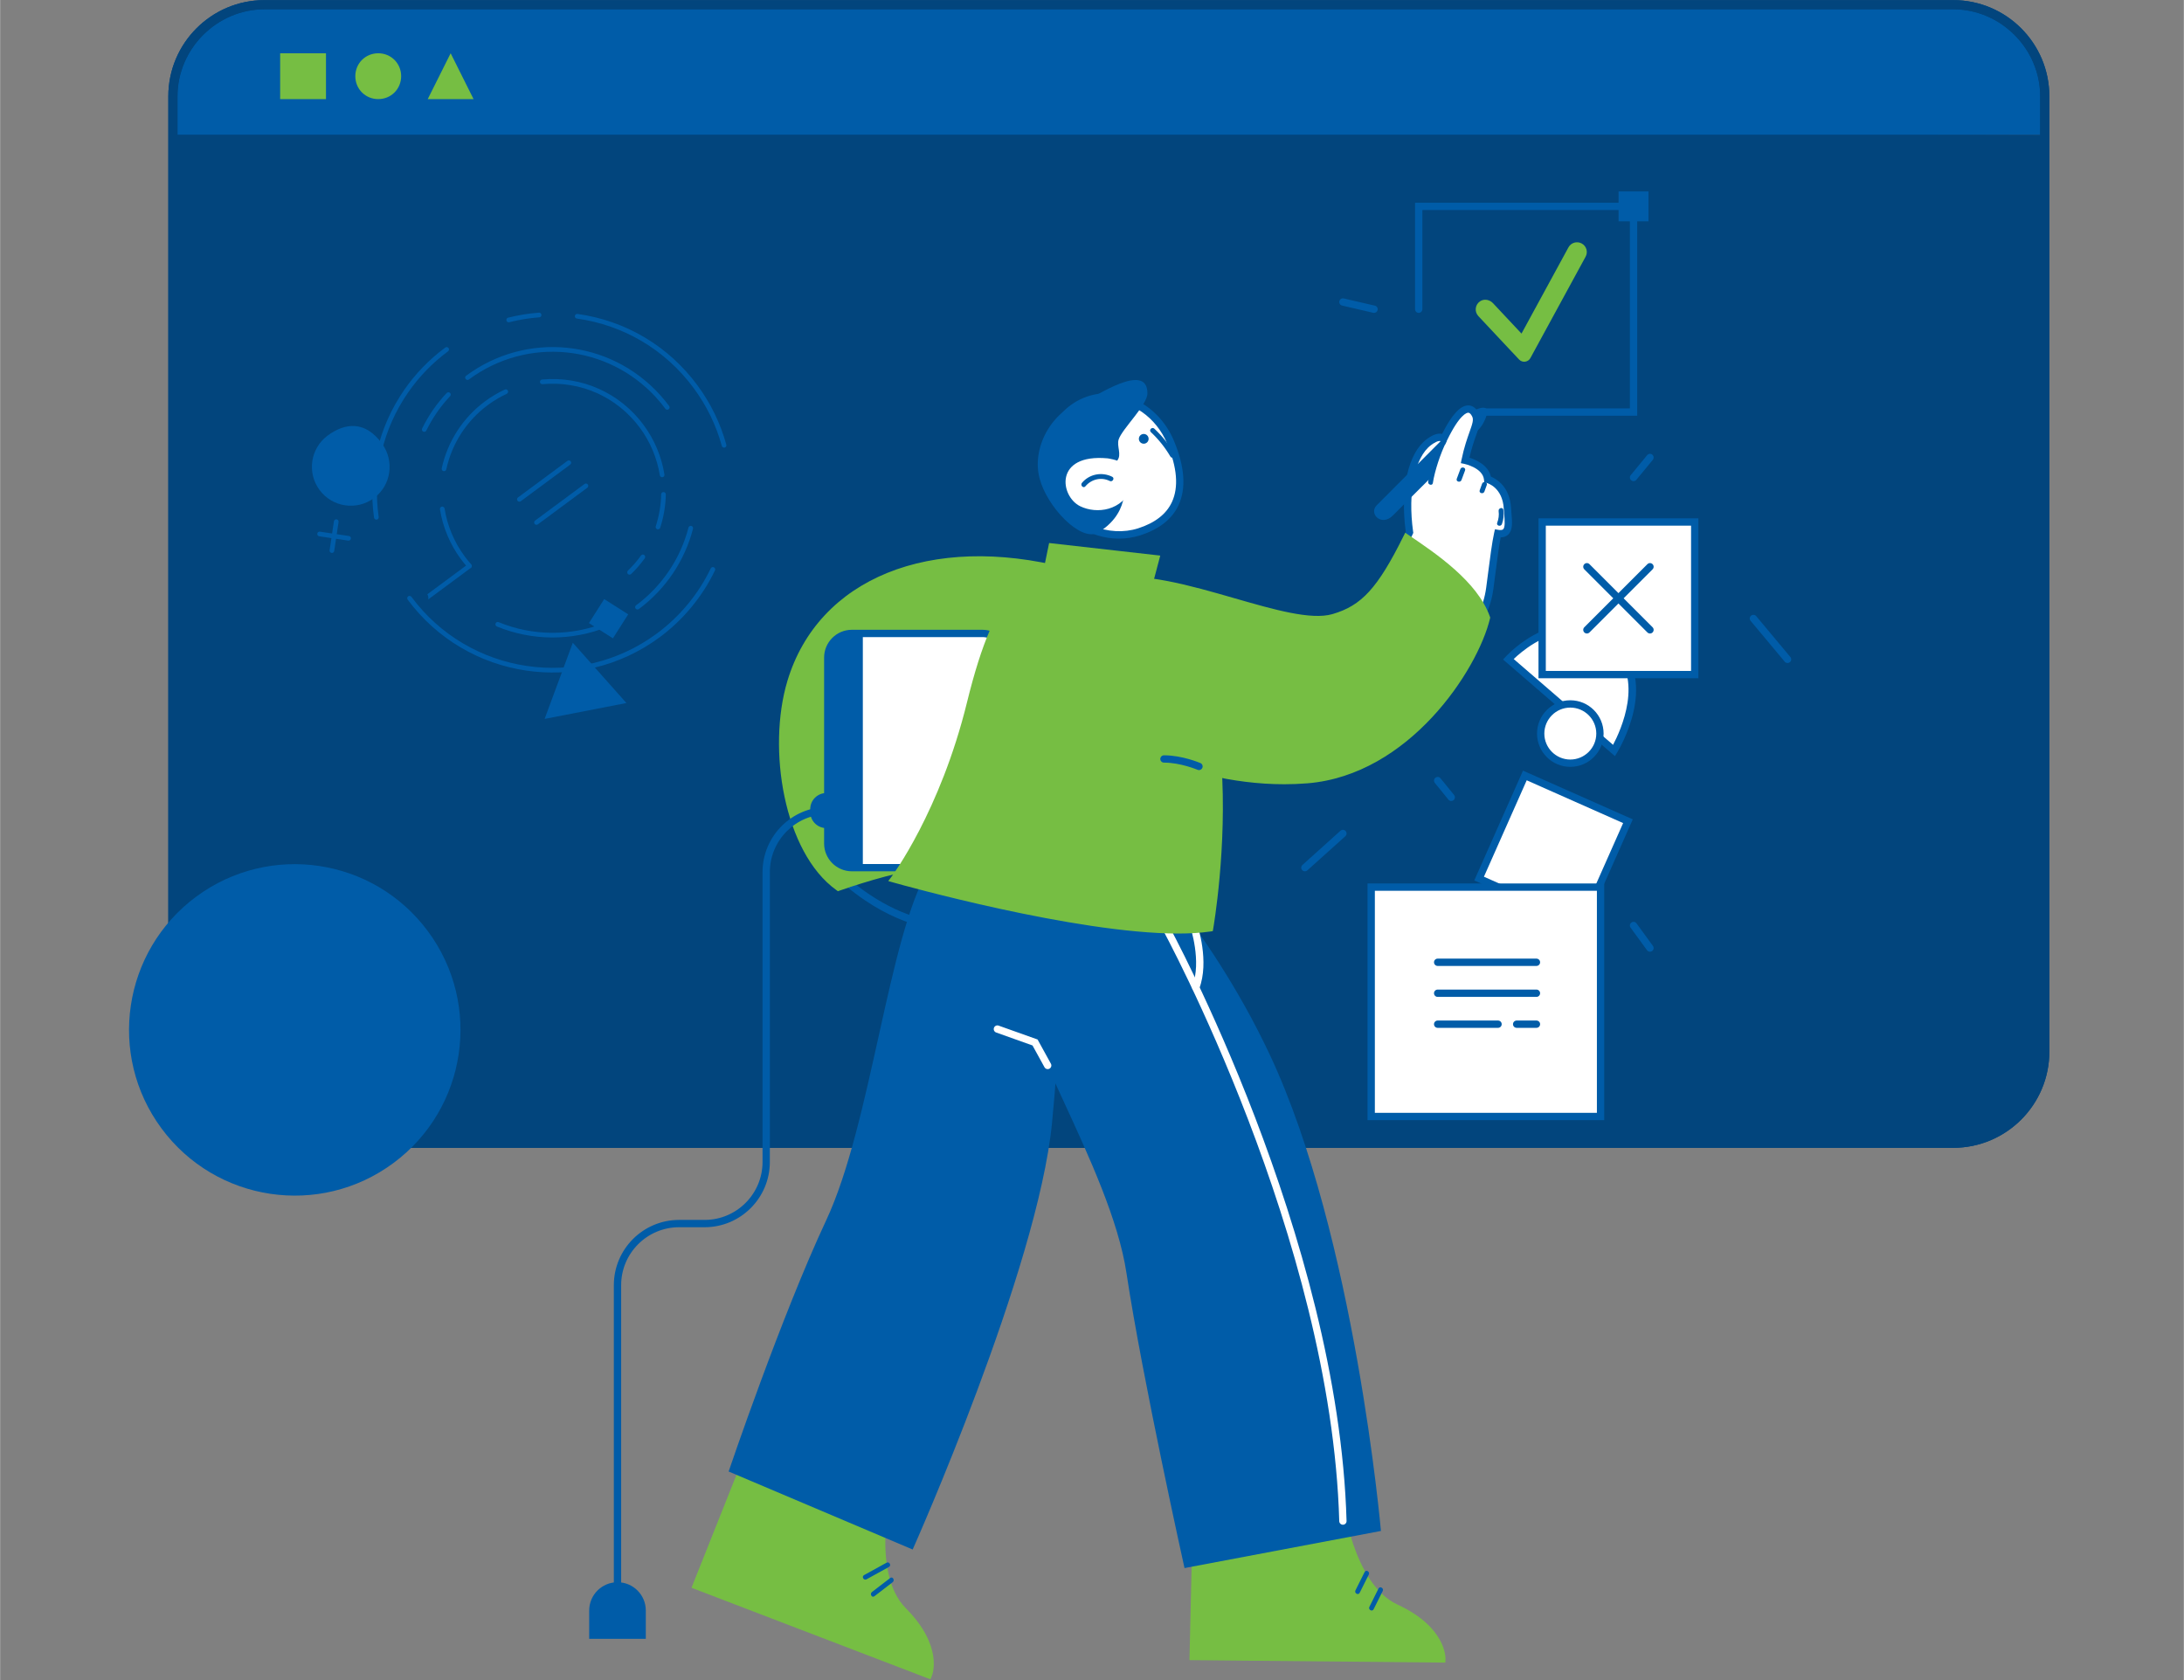 <svg xmlns="http://www.w3.org/2000/svg" xmlns:xlink="http://www.w3.org/1999/xlink" width="1300" zoomAndPan="magnify" viewBox="0 0 974.88 750" height="1000" preserveAspectRatio="xMidYMid meet" version="1.0"><rect x="0" y="0" width="974.88" height="750" fill="#808080" stroke="none"/><defs><clipPath id="096f1af5df"><path d="M 75 0.047 L 914.887 0.047 L 914.887 512.234 L 75 512.234 Z M 75 0.047 " clip-rule="nonzero"/></clipPath><clipPath id="9f73d53693"><path d="M 75 0.047 L 914.887 0.047 L 914.887 512.234 L 75 512.234 Z M 75 0.047 " clip-rule="nonzero"/></clipPath><clipPath id="30d28f0a1f"><path d="M 308 646 L 417 646 L 417 749.586 L 308 749.586 Z M 308 646 " clip-rule="nonzero"/></clipPath><clipPath id="b73eebf163"><path d="M 262.977 706 L 289 706 L 289 732 L 262.977 732 Z M 262.977 706 " clip-rule="nonzero"/></clipPath><clipPath id="ae6a67f88e"><path d="M 722 85.168 L 736 85.168 L 736 99 L 722 99 Z M 722 85.168 " clip-rule="nonzero"/></clipPath><clipPath id="4a64b16170"><path d="M 781 274 L 799.91 274 L 799.91 296 L 781 296 Z M 781 274 " clip-rule="nonzero"/></clipPath><clipPath id="99781a9493"><path d="M 57 385 L 206 385 L 206 534 L 57 534 Z M 57 385 " clip-rule="nonzero"/></clipPath><clipPath id="ba057ad7d8"><path d="M -49.926 339.23 L 263.488 107.203 L 429.477 331.414 L 116.062 563.438 Z M -49.926 339.23 " clip-rule="nonzero"/></clipPath><clipPath id="48a3425617"><path d="M -49.926 339.23 L 263.488 107.203 L 429.477 331.414 L 116.062 563.438 Z M -49.926 339.23 " clip-rule="nonzero"/></clipPath><clipPath id="1be3bf9c24"><path d="M 139 190 L 174 190 L 174 226 L 139 226 Z M 139 190 " clip-rule="nonzero"/></clipPath><clipPath id="a25fc1af25"><path d="M -49.926 339.23 L 263.488 107.203 L 429.477 331.414 L 116.062 563.438 Z M -49.926 339.23 " clip-rule="nonzero"/></clipPath><clipPath id="7a701d9b47"><path d="M -49.926 339.23 L 263.488 107.203 L 429.477 331.414 L 116.062 563.438 Z M -49.926 339.23 " clip-rule="nonzero"/></clipPath><clipPath id="0b44ae2c7a"><path d="M 243 286 L 280 286 L 280 321 L 243 321 Z M 243 286 " clip-rule="nonzero"/></clipPath><clipPath id="631f07817c"><path d="M -49.926 339.23 L 263.488 107.203 L 429.477 331.414 L 116.062 563.438 Z M -49.926 339.23 " clip-rule="nonzero"/></clipPath><clipPath id="e29948d8a8"><path d="M -49.926 339.23 L 263.488 107.203 L 429.477 331.414 L 116.062 563.438 Z M -49.926 339.23 " clip-rule="nonzero"/></clipPath><clipPath id="2225feb81c"><path d="M 262 267 L 281 267 L 281 285 L 262 285 Z M 262 267 " clip-rule="nonzero"/></clipPath><clipPath id="4cf22037cc"><path d="M -49.926 339.23 L 263.488 107.203 L 429.477 331.414 L 116.062 563.438 Z M -49.926 339.23 " clip-rule="nonzero"/></clipPath><clipPath id="83ac014881"><path d="M -49.926 339.23 L 263.488 107.203 L 429.477 331.414 L 116.062 563.438 Z M -49.926 339.23 " clip-rule="nonzero"/></clipPath><clipPath id="94b8aa1734"><path d="M 181 253 L 320 253 L 320 301 L 181 301 Z M 181 253 " clip-rule="nonzero"/></clipPath><clipPath id="ccbf81417c"><path d="M -49.926 339.23 L 263.488 107.203 L 429.477 331.414 L 116.062 563.438 Z M -49.926 339.23 " clip-rule="nonzero"/></clipPath><clipPath id="34476bf773"><path d="M -49.926 339.23 L 263.488 107.203 L 429.477 331.414 L 116.062 563.438 Z M -49.926 339.23 " clip-rule="nonzero"/></clipPath><clipPath id="80132d9e5f"><path d="M 230 205 L 255 205 L 255 224 L 230 224 Z M 230 205 " clip-rule="nonzero"/></clipPath><clipPath id="8e1ba0a002"><path d="M -49.926 339.23 L 263.488 107.203 L 429.477 331.414 L 116.062 563.438 Z M -49.926 339.23 " clip-rule="nonzero"/></clipPath><clipPath id="729ffba111"><path d="M -49.926 339.23 L 263.488 107.203 L 429.477 331.414 L 116.062 563.438 Z M -49.926 339.23 " clip-rule="nonzero"/></clipPath><clipPath id="0fa5ea9d19"><path d="M 238 215 L 263 215 L 263 235 L 238 235 Z M 238 215 " clip-rule="nonzero"/></clipPath><clipPath id="ac52fe04de"><path d="M -49.926 339.23 L 263.488 107.203 L 429.477 331.414 L 116.062 563.438 Z M -49.926 339.23 " clip-rule="nonzero"/></clipPath><clipPath id="4c9f931923"><path d="M -49.926 339.23 L 263.488 107.203 L 429.477 331.414 L 116.062 563.438 Z M -49.926 339.23 " clip-rule="nonzero"/></clipPath><clipPath id="53fc359e85"><path d="M 279 247 L 288 247 L 288 257 L 279 257 Z M 279 247 " clip-rule="nonzero"/></clipPath><clipPath id="ec9d266608"><path d="M -49.926 339.23 L 263.488 107.203 L 429.477 331.414 L 116.062 563.438 Z M -49.926 339.23 " clip-rule="nonzero"/></clipPath><clipPath id="f808d09fa7"><path d="M -49.926 339.23 L 263.488 107.203 L 429.477 331.414 L 116.062 563.438 Z M -49.926 339.23 " clip-rule="nonzero"/></clipPath><clipPath id="014ceb6551"><path d="M 292 219 L 298 219 L 298 237 L 292 237 Z M 292 219 " clip-rule="nonzero"/></clipPath><clipPath id="8a8f452723"><path d="M -49.926 339.23 L 263.488 107.203 L 429.477 331.414 L 116.062 563.438 Z M -49.926 339.23 " clip-rule="nonzero"/></clipPath><clipPath id="ffa2be1cda"><path d="M -49.926 339.23 L 263.488 107.203 L 429.477 331.414 L 116.062 563.438 Z M -49.926 339.23 " clip-rule="nonzero"/></clipPath><clipPath id="d01d359ec4"><path d="M 240 169 L 297 169 L 297 214 L 240 214 Z M 240 169 " clip-rule="nonzero"/></clipPath><clipPath id="4ab88689af"><path d="M -49.926 339.23 L 263.488 107.203 L 429.477 331.414 L 116.062 563.438 Z M -49.926 339.23 " clip-rule="nonzero"/></clipPath><clipPath id="0563a05267"><path d="M -49.926 339.23 L 263.488 107.203 L 429.477 331.414 L 116.062 563.438 Z M -49.926 339.23 " clip-rule="nonzero"/></clipPath><clipPath id="9628d03c5c"><path d="M 197 173 L 227 173 L 227 211 L 197 211 Z M 197 173 " clip-rule="nonzero"/></clipPath><clipPath id="b4352f82a5"><path d="M -49.926 339.23 L 263.488 107.203 L 429.477 331.414 L 116.062 563.438 Z M -49.926 339.23 " clip-rule="nonzero"/></clipPath><clipPath id="641e300dc5"><path d="M -49.926 339.23 L 263.488 107.203 L 429.477 331.414 L 116.062 563.438 Z M -49.926 339.23 " clip-rule="nonzero"/></clipPath><clipPath id="d1ea3dd835"><path d="M 207 154 L 299 154 L 299 183 L 207 183 Z M 207 154 " clip-rule="nonzero"/></clipPath><clipPath id="b838a69f7d"><path d="M -49.926 339.23 L 263.488 107.203 L 429.477 331.414 L 116.062 563.438 Z M -49.926 339.23 " clip-rule="nonzero"/></clipPath><clipPath id="67b1da0cde"><path d="M -49.926 339.23 L 263.488 107.203 L 429.477 331.414 L 116.062 563.438 Z M -49.926 339.23 " clip-rule="nonzero"/></clipPath><clipPath id="26bfad472c"><path d="M 188 175 L 202 175 L 202 193 L 188 193 Z M 188 175 " clip-rule="nonzero"/></clipPath><clipPath id="6d08e8fa1e"><path d="M -49.926 339.23 L 263.488 107.203 L 429.477 331.414 L 116.062 563.438 Z M -49.926 339.23 " clip-rule="nonzero"/></clipPath><clipPath id="244a7c0026"><path d="M -49.926 339.23 L 263.488 107.203 L 429.477 331.414 L 116.062 563.438 Z M -49.926 339.23 " clip-rule="nonzero"/></clipPath><clipPath id="37ba47549a"><path d="M 221 277 L 272 277 L 272 285 L 221 285 Z M 221 277 " clip-rule="nonzero"/></clipPath><clipPath id="b0f312b494"><path d="M -49.926 339.23 L 263.488 107.203 L 429.477 331.414 L 116.062 563.438 Z M -49.926 339.23 " clip-rule="nonzero"/></clipPath><clipPath id="c880910740"><path d="M -49.926 339.23 L 263.488 107.203 L 429.477 331.414 L 116.062 563.438 Z M -49.926 339.23 " clip-rule="nonzero"/></clipPath><clipPath id="123ad9ea70"><path d="M 283 234 L 310 234 L 310 273 L 283 273 Z M 283 234 " clip-rule="nonzero"/></clipPath><clipPath id="04220c241a"><path d="M -49.926 339.23 L 263.488 107.203 L 429.477 331.414 L 116.062 563.438 Z M -49.926 339.23 " clip-rule="nonzero"/></clipPath><clipPath id="5f5e5e8876"><path d="M -49.926 339.23 L 263.488 107.203 L 429.477 331.414 L 116.062 563.438 Z M -49.926 339.23 " clip-rule="nonzero"/></clipPath><clipPath id="d5d5511745"><path d="M 256 140 L 325 140 L 325 200 L 256 200 Z M 256 140 " clip-rule="nonzero"/></clipPath><clipPath id="01c0501024"><path d="M -49.926 339.23 L 263.488 107.203 L 429.477 331.414 L 116.062 563.438 Z M -49.926 339.23 " clip-rule="nonzero"/></clipPath><clipPath id="792b1efc22"><path d="M -49.926 339.23 L 263.488 107.203 L 429.477 331.414 L 116.062 563.438 Z M -49.926 339.23 " clip-rule="nonzero"/></clipPath><clipPath id="2e68eb2311"><path d="M 225 139 L 242 139 L 242 144 L 225 144 Z M 225 139 " clip-rule="nonzero"/></clipPath><clipPath id="1418ea8812"><path d="M -49.926 339.23 L 263.488 107.203 L 429.477 331.414 L 116.062 563.438 Z M -49.926 339.23 " clip-rule="nonzero"/></clipPath><clipPath id="59a3e312ac"><path d="M -49.926 339.23 L 263.488 107.203 L 429.477 331.414 L 116.062 563.438 Z M -49.926 339.23 " clip-rule="nonzero"/></clipPath><clipPath id="508b6d1a94"><path d="M 166 154 L 201 154 L 201 232 L 166 232 Z M 166 154 " clip-rule="nonzero"/></clipPath><clipPath id="b444423fba"><path d="M -49.926 339.23 L 263.488 107.203 L 429.477 331.414 L 116.062 563.438 Z M -49.926 339.23 " clip-rule="nonzero"/></clipPath><clipPath id="4e66eed285"><path d="M -49.926 339.23 L 263.488 107.203 L 429.477 331.414 L 116.062 563.438 Z M -49.926 339.23 " clip-rule="nonzero"/></clipPath><clipPath id="6137d58658"><path d="M 196 226 L 211 226 L 211 254 L 196 254 Z M 196 226 " clip-rule="nonzero"/></clipPath><clipPath id="ac1dc0e1ff"><path d="M -49.926 339.23 L 263.488 107.203 L 429.477 331.414 L 116.062 563.438 Z M -49.926 339.23 " clip-rule="nonzero"/></clipPath><clipPath id="011b5f3e09"><path d="M -49.926 339.23 L 263.488 107.203 L 429.477 331.414 L 116.062 563.438 Z M -49.926 339.23 " clip-rule="nonzero"/></clipPath><clipPath id="813da6792e"><path d="M 190 251 L 211 251 L 211 268 L 190 268 Z M 190 251 " clip-rule="nonzero"/></clipPath><clipPath id="fe2f51dc34"><path d="M -49.926 339.23 L 263.488 107.203 L 429.477 331.414 L 116.062 563.438 Z M -49.926 339.23 " clip-rule="nonzero"/></clipPath><clipPath id="c77137517e"><path d="M -49.926 339.23 L 263.488 107.203 L 429.477 331.414 L 116.062 563.438 Z M -49.926 339.23 " clip-rule="nonzero"/></clipPath><clipPath id="b5becea946"><path d="M 147 231 L 152 231 L 152 247 L 147 247 Z M 147 231 " clip-rule="nonzero"/></clipPath><clipPath id="1affb01d58"><path d="M -49.926 339.23 L 263.488 107.203 L 429.477 331.414 L 116.062 563.438 Z M -49.926 339.23 " clip-rule="nonzero"/></clipPath><clipPath id="59e92abeef"><path d="M -49.926 339.23 L 263.488 107.203 L 429.477 331.414 L 116.062 563.438 Z M -49.926 339.23 " clip-rule="nonzero"/></clipPath><clipPath id="d2add14060"><path d="M 141 237 L 157 237 L 157 242 L 141 242 Z M 141 237 " clip-rule="nonzero"/></clipPath><clipPath id="5fb94b9aa7"><path d="M -49.926 339.23 L 263.488 107.203 L 429.477 331.414 L 116.062 563.438 Z M -49.926 339.23 " clip-rule="nonzero"/></clipPath><clipPath id="33be2b2e10"><path d="M -49.926 339.23 L 263.488 107.203 L 429.477 331.414 L 116.062 563.438 Z M -49.926 339.23 " clip-rule="nonzero"/></clipPath></defs><path fill="#005ca8" d="M 77.129 64.297 L 77.129 43.016 C 77.129 20.508 95.543 2.094 118.051 2.094 L 871.863 2.094 C 894.371 2.094 912.785 20.508 912.785 43.016 L 912.785 60.203 Z M 77.129 64.297 " fill-opacity="1" fill-rule="nonzero"/><g clip-path="url(#096f1af5df)"><path fill="#02457d" d="M 871.863 0.047 L 118.051 0.047 C 94.316 0.047 75.082 19.281 75.082 43.016 L 75.082 469.438 C 75.082 493.176 94.316 512.41 118.051 512.41 L 871.863 512.41 C 895.598 512.41 914.832 493.176 914.832 469.438 L 914.832 43.016 C 914.832 19.281 895.598 0.047 871.863 0.047 Z M 118.051 4.137 L 871.863 4.137 C 893.145 4.137 910.738 21.734 910.738 43.016 L 910.738 60.203 L 79.172 60.203 L 79.172 43.016 C 79.172 21.734 96.77 4.137 118.051 4.137 Z M 871.863 508.316 L 118.051 508.316 C 96.77 508.316 79.172 490.719 79.172 469.438 L 79.172 64.297 L 910.738 64.297 L 910.738 469.438 C 910.738 491.129 893.551 508.316 871.863 508.316 Z M 871.863 508.316 " fill-opacity="1" fill-rule="nonzero"/></g><path fill="#02457d" d="M 871.863 510.363 L 118.051 510.363 C 95.543 510.363 77.129 491.945 77.129 469.438 L 77.129 62.25 L 912.785 62.25 L 912.785 469.438 C 912.785 492.355 894.781 510.363 871.863 510.363 Z M 871.863 510.363 " fill-opacity="1" fill-rule="nonzero"/><g clip-path="url(#9f73d53693)"><path fill="#02457d" d="M 871.863 0.047 L 118.051 0.047 C 94.316 0.047 75.082 19.281 75.082 43.016 L 75.082 469.438 C 75.082 493.176 94.316 512.41 118.051 512.41 L 871.863 512.41 C 895.598 512.41 914.832 493.176 914.832 469.438 L 914.832 43.016 C 914.832 19.281 895.598 0.047 871.863 0.047 Z M 118.051 4.137 L 871.863 4.137 C 893.145 4.137 910.738 21.734 910.738 43.016 L 910.738 60.203 L 79.172 60.203 L 79.172 43.016 C 79.172 21.734 96.77 4.137 118.051 4.137 Z M 871.863 508.316 L 118.051 508.316 C 96.77 508.316 79.172 490.719 79.172 469.438 L 79.172 64.297 L 910.738 64.297 L 910.738 469.438 C 910.738 491.129 893.551 508.316 871.863 508.316 Z M 871.863 508.316 " fill-opacity="1" fill-rule="nonzero"/></g><path fill="#76be43" d="M 125.008 23.781 L 145.469 23.781 L 145.469 44.242 L 125.008 44.242 Z M 168.797 23.781 C 163.066 23.781 158.566 28.285 158.566 34.012 C 158.566 39.742 163.066 44.242 168.797 44.242 C 174.523 44.242 179.027 39.742 179.027 34.012 C 179.027 28.285 174.523 23.781 168.797 23.781 Z M 201.125 23.781 L 190.895 44.242 L 211.355 44.242 Z M 201.125 23.781 " fill-opacity="1" fill-rule="nonzero"/><path fill="#76be43" d="M 534.086 675.594 L 532.625 739.48 L 643.621 740.562 C 643.621 740.562 644.176 727.492 623.113 717.766 C 602.051 708.039 597.645 669.273 597.645 669.273 Z M 534.086 675.594 " fill-opacity="1" fill-rule="nonzero"/><path fill="#76be43" d="M 645.184 742.207 L 530.953 741.094 L 532.488 674.113 L 599.086 667.492 L 599.266 669.09 C 599.312 669.469 603.816 707.055 623.797 716.285 C 645.602 726.352 645.273 740.055 645.25 740.633 L 645.184 742.211 Z M 534.293 737.863 L 641.836 738.914 C 641.215 735.344 638.074 726.473 622.426 719.246 C 603.016 710.281 597.332 678.652 596.234 671.055 L 535.688 677.074 Z M 534.293 737.863 " fill-opacity="1" fill-rule="nonzero"/><path fill="#76be43" d="M 334.418 648.496 L 310.77 707.863 L 414.422 747.578 C 414.422 747.578 419.5 735.523 403.152 719.062 C 386.801 702.602 396.188 664.734 396.188 664.734 Z M 334.418 648.496 " fill-opacity="1" fill-rule="nonzero"/><g clip-path="url(#30d28f0a1f)"><path fill="#76be43" d="M 415.312 749.668 L 308.641 708.797 L 333.434 646.551 L 398.16 663.566 L 397.773 665.125 C 397.684 665.496 388.801 702.297 404.309 717.91 C 421.234 734.949 416.152 747.676 415.926 748.211 Z M 312.898 706.934 L 413.328 745.41 C 413.988 741.852 414.141 732.441 401.992 720.211 C 386.922 705.039 392.625 673.414 394.246 665.91 L 335.398 650.445 Z M 312.898 706.934 " fill-opacity="1" fill-rule="nonzero"/></g><path fill="#005ca8" d="M 414.457 388.105 C 396.5 418.035 388.883 501.824 368.75 544.809 C 348.621 587.793 325.223 656.895 325.223 656.895 L 407.383 691.719 C 407.383 691.719 463.238 566.574 469.59 501.281 C 475.941 435.988 474.309 379.402 474.309 379.402 Z M 414.457 388.105 " fill-opacity="1" fill-rule="nonzero"/><path fill="#005ca8" d="M 449.277 420.754 C 450.93 455.613 495.742 521.324 502.82 568.258 C 509.898 615.191 528.742 700.004 528.742 700.004 L 616.426 683.434 C 616.426 683.434 604.895 551.883 566.805 470.812 C 538.91 411.438 498.957 372.078 498.957 372.078 Z M 449.277 420.754 " fill-opacity="1" fill-rule="nonzero"/><path fill="#ffffff" d="M 467.664 477.27 C 467.086 477.27 466.531 476.965 466.23 476.426 L 460.879 466.699 L 444.66 460.922 C 443.809 460.621 443.367 459.688 443.668 458.84 C 443.973 457.988 444.906 457.543 445.754 457.848 L 463.145 464.039 L 469.094 474.852 C 469.527 475.641 469.238 476.633 468.449 477.066 C 468.199 477.207 467.93 477.27 467.664 477.27 Z M 467.664 477.27 " fill-opacity="1" fill-rule="nonzero"/><path fill="#005ca8" d="M 395.699 697.617 C 392.359 699.457 389.02 701.301 385.68 703.141 C 384.453 703.82 385.551 705.699 386.777 705.023 C 390.117 703.18 393.457 701.336 396.797 699.496 C 398.023 698.82 396.93 696.938 395.699 697.617 Z M 395.699 697.617 " fill-opacity="1" fill-rule="nonzero"/><path fill="#005ca8" d="M 397.352 704.434 C 394.633 706.52 391.914 708.609 389.195 710.699 C 388.102 711.539 389.184 713.43 390.293 712.578 L 398.449 706.312 C 399.547 705.473 398.465 703.578 397.352 704.434 Z M 397.352 704.434 " fill-opacity="1" fill-rule="nonzero"/><path fill="#005ca8" d="M 609.137 701.785 C 607.773 704.508 606.414 707.227 605.055 709.949 C 604.434 711.195 606.309 712.301 606.934 711.047 L 611.016 702.883 C 611.637 701.633 609.762 700.531 609.137 701.785 Z M 609.137 701.785 " fill-opacity="1" fill-rule="nonzero"/><path fill="#005ca8" d="M 615.348 709.145 C 613.988 711.867 612.629 714.586 611.27 717.309 C 610.645 718.559 612.523 719.66 613.148 718.406 L 617.227 710.242 C 617.852 708.992 615.977 707.891 615.348 709.145 Z M 615.348 709.145 " fill-opacity="1" fill-rule="nonzero"/><path fill="#ffffff" d="M 599.453 680.656 C 598.57 680.656 597.844 679.953 597.82 679.07 C 594.246 552.879 519.34 415.57 518.582 414.195 C 518.148 413.406 518.438 412.414 519.227 411.98 C 520.016 411.543 521.008 411.832 521.441 412.621 C 522.203 414 597.488 552.004 601.082 678.977 C 601.109 679.879 600.398 680.629 599.5 680.652 C 599.484 680.656 599.469 680.656 599.453 680.656 Z M 599.453 680.656 " fill-opacity="1" fill-rule="nonzero"/><path fill="#ffffff" d="M 533.773 442.43 C 533.578 442.43 533.383 442.395 533.191 442.32 C 532.348 442 531.926 441.055 532.25 440.211 C 536.477 429.164 531.359 413.84 531.305 413.684 C 531.016 412.832 531.473 411.906 532.324 411.613 C 533.18 411.324 534.105 411.781 534.398 412.633 C 534.625 413.305 539.953 429.219 535.297 441.379 C 535.051 442.031 534.43 442.43 533.773 442.43 Z M 533.773 442.43 " fill-opacity="1" fill-rule="nonzero"/><path fill="#ffffff" d="M 522.496 197.359 C 529.219 213.441 529.645 230.609 508.57 237.395 C 494.215 242.016 477.016 235.277 470.289 219.199 C 463.562 203.117 469.797 185.195 484.215 179.164 C 498.629 173.137 515.77 181.281 522.496 197.359 Z M 522.496 197.359 " fill-opacity="1" fill-rule="nonzero"/><path fill="#005ca8" d="M 499.457 240.453 C 486.52 240.453 474.102 232.535 468.785 219.828 C 465.375 211.68 465.02 202.816 467.781 194.875 C 470.566 186.871 476.18 180.758 483.586 177.66 C 498.805 171.293 516.938 179.848 524 196.73 C 528.844 208.305 529.547 217.973 526.102 225.461 C 523.227 231.695 517.5 236.234 509.07 238.945 C 505.902 239.965 502.664 240.453 499.457 240.453 Z M 494.133 178.812 C 490.996 178.812 487.855 179.41 484.844 180.672 C 478.305 183.406 473.34 188.832 470.867 195.949 C 468.367 203.129 468.699 211.16 471.797 218.566 C 478.477 234.539 495.488 239.891 508.07 235.84 C 515.594 233.418 520.66 229.465 523.133 224.094 C 526.184 217.473 525.465 208.688 520.988 197.992 C 516.035 186.148 505.121 178.816 494.133 178.816 Z M 494.133 178.812 " fill-opacity="1" fill-rule="nonzero"/><path fill="#005ca8" d="M 512.715 195.902 C 512.715 197.102 511.742 198.078 510.539 198.078 C 509.336 198.078 508.363 197.102 508.363 195.902 C 508.363 194.699 509.336 193.723 510.539 193.723 C 511.742 193.723 512.715 194.699 512.715 195.902 Z M 512.715 195.902 " fill-opacity="1" fill-rule="nonzero"/><path fill="#005ca8" d="M 512.18 175.559 C 512.18 161.141 488.477 177.383 484.215 179.164 C 471.324 181.625 460.094 198.438 464.027 213.512 C 467.375 226.344 482.117 241.668 489.848 237.93 C 502.688 230.32 504.66 217.684 498.668 205.625 C 500.887 202.996 498.328 199.148 499.367 196.102 C 500.992 191.328 512.277 180.664 512.18 175.559 Z M 512.18 175.559 " fill-opacity="1" fill-rule="nonzero"/><path fill="#ffffff" d="M 494.348 204.605 C 470.359 202.43 473.148 221.668 482.227 226.02 C 489.543 229.531 500.922 228.195 505.461 217.316 C 510 206.434 494.348 204.605 494.348 204.605 Z M 494.348 204.605 " fill-opacity="1" fill-rule="nonzero"/><path fill="#005ca8" d="M 496.461 212.832 C 491.871 210.547 486.258 211.59 482.949 215.562 C 482.059 216.633 483.59 218.18 484.488 217.102 C 487.152 213.902 491.594 212.832 495.359 214.715 C 496.609 215.336 497.715 213.461 496.461 212.832 Z M 496.461 212.832 " fill-opacity="1" fill-rule="nonzero"/><path fill="#005ca8" d="M 524.32 202.703 C 521.848 198.496 518.82 194.699 515.262 191.359 C 514.242 190.402 512.699 191.938 513.723 192.902 C 517.152 196.117 520.059 199.746 522.438 203.805 C 523.148 205.008 525.031 203.914 524.32 202.703 Z M 524.32 202.703 " fill-opacity="1" fill-rule="nonzero"/><path fill="#005ca8" d="M 420.375 414.828 L 419.082 414.789 C 418.305 414.766 399.805 414 377.859 395.719 L 375.922 394.102 L 433.359 366.148 Z M 381.922 394.812 C 398.906 408.254 413.598 410.906 417.91 411.414 L 428.363 372.211 Z M 381.922 394.812 " fill-opacity="1" fill-rule="nonzero"/><path fill="#76be43" d="M 353.004 304.516 C 344.262 333.656 351.059 379.402 374.273 396.023 C 374.273 396.023 403.613 385.781 410.512 387.328 C 417.859 374.766 426.32 362.852 434.238 350.574 C 424.125 346.75 415.395 343.516 413.336 332.234 C 407.766 301.715 443.891 308.258 467.66 315.434 C 473.531 291.945 475.711 255.121 475.711 255.121 C 417.82 240.223 366.785 258.547 353.004 304.516 Z M 353.004 304.516 " fill-opacity="1" fill-rule="nonzero"/><path fill="#76be43" d="M 374.012 397.844 L 373.324 397.348 C 349.828 380.527 342.391 334.215 351.438 304.047 C 365.191 258.184 415.297 237.887 476.117 253.539 L 477.418 253.875 L 477.34 255.219 C 477.32 255.59 475.082 292.465 469.246 315.828 L 468.828 317.492 L 467.191 316.996 C 442.621 309.582 425.812 309.078 418.578 315.539 C 414.797 318.918 413.57 324.438 414.941 331.941 C 416.82 342.242 424.676 345.211 434.621 348.973 L 436.508 349.688 L 435.609 351.457 C 432.938 355.602 430.207 359.703 427.473 363.801 C 422.211 371.699 416.77 379.863 411.922 388.152 L 411.32 389.184 L 410.156 388.922 C 405.414 387.859 386.43 393.508 374.812 397.562 Z M 354.566 304.984 C 345.922 333.805 352.676 377.75 374.547 394.199 C 379.699 392.426 401.691 385.086 409.648 385.574 C 414.402 377.523 419.664 369.633 424.758 361.988 C 427.109 358.465 429.457 354.938 431.77 351.383 C 422.277 347.754 413.801 343.891 411.73 332.527 C 410.141 323.828 411.715 317.293 416.402 313.105 C 424.473 305.898 441.312 305.988 466.48 313.379 C 471.336 292.84 473.547 263.02 473.996 256.371 C 415.582 241.801 367.68 261.242 354.566 304.984 Z M 354.566 304.984 " fill-opacity="1" fill-rule="nonzero"/><path fill="#ffffff" d="M 438.5 387.328 L 380.258 387.328 C 374.305 387.328 369.477 382.504 369.477 376.551 L 369.477 293.551 C 369.477 287.594 374.305 282.77 380.258 282.77 L 438.5 282.77 C 444.453 282.77 449.277 287.594 449.277 293.551 L 449.277 376.551 C 449.277 382.504 444.453 387.328 438.5 387.328 Z M 438.5 387.328 " fill-opacity="1" fill-rule="nonzero"/><path fill="#005ca8" d="M 438.5 388.961 L 380.258 388.961 C 373.414 388.961 367.844 383.395 367.844 376.547 L 367.844 293.551 C 367.844 286.703 373.414 281.137 380.258 281.137 L 438.5 281.137 C 445.344 281.137 450.91 286.703 450.91 293.551 L 450.91 376.547 C 450.91 383.395 445.344 388.961 438.5 388.961 Z M 380.258 284.402 C 375.215 284.402 371.109 288.504 371.109 293.551 L 371.109 376.547 C 371.109 381.594 375.215 385.699 380.258 385.699 L 438.5 385.699 C 443.543 385.699 447.648 381.594 447.648 376.547 L 447.648 293.551 C 447.648 288.504 443.543 284.402 438.5 284.402 Z M 380.258 284.402 " fill-opacity="1" fill-rule="nonzero"/><path fill="#005ca8" d="M 385.133 282.77 L 380.258 282.77 C 374.305 282.77 369.477 287.594 369.477 293.551 L 369.477 376.547 C 369.477 382.504 374.305 387.328 380.258 387.328 L 385.133 387.328 Z M 385.133 282.77 " fill-opacity="1" fill-rule="nonzero"/><path fill="#005ca8" d="M 377.305 369.672 L 368.832 369.672 C 364.867 369.672 361.648 366.453 361.648 362.488 L 361.648 361.199 C 361.648 357.23 364.867 354.016 368.832 354.016 L 377.305 354.016 Z M 377.305 369.672 " fill-opacity="1" fill-rule="nonzero"/><path fill="#005ca8" d="M 275.609 729.559 C 274.707 729.559 273.977 728.828 273.977 727.926 L 273.977 573.703 C 273.977 557.645 287.039 544.582 303.098 544.582 L 314.504 544.582 C 328.758 544.582 340.359 532.984 340.359 518.727 L 340.359 389.328 C 340.359 373.273 353.422 360.211 369.477 360.211 C 370.379 360.211 371.109 360.941 371.109 361.844 C 371.109 362.742 370.379 363.477 369.477 363.477 C 355.219 363.477 343.621 375.074 343.621 389.328 L 343.621 518.727 C 343.621 534.785 330.559 547.848 314.504 547.848 L 303.098 547.848 C 288.84 547.848 277.242 559.445 277.242 573.703 L 277.242 727.926 C 277.242 728.828 276.512 729.559 275.609 729.559 Z M 275.609 729.559 " fill-opacity="1" fill-rule="nonzero"/><g clip-path="url(#b73eebf163)"><path fill="#005ca8" d="M 288.246 731.594 L 262.973 731.594 L 262.973 718.957 C 262.973 711.98 268.633 706.324 275.609 706.324 C 282.586 706.324 288.246 711.98 288.246 718.957 Z M 288.246 731.594 " fill-opacity="1" fill-rule="nonzero"/></g><path fill="#76be43" d="M 493.117 255.531 C 459.121 248.133 445.426 264.25 433.219 313.938 C 421.016 363.625 399.223 392.391 399.223 392.391 C 399.223 392.391 498.113 420.328 539.957 414.223 C 539.957 414.223 565.215 271.223 493.117 255.531 Z M 493.117 255.531 " fill-opacity="1" fill-rule="nonzero"/><path fill="#76be43" d="M 525.957 416.738 C 479.988 416.738 402.418 394.992 398.777 393.961 L 396.477 393.312 L 397.922 391.406 C 398.137 391.121 419.66 362.289 431.633 313.547 C 444.531 261.043 459.547 246.559 493.465 253.938 C 523.723 260.523 541.617 290.504 545.203 340.645 C 547.883 378.125 541.629 414.148 541.566 414.508 L 541.359 415.668 L 540.191 415.84 C 535.953 416.457 531.156 416.738 525.957 416.738 Z M 401.898 391.438 C 416.645 395.461 500.414 417.633 538.543 412.77 C 540.711 399.129 559.105 271.562 492.77 257.125 C 460.816 250.176 447.277 263.539 434.805 314.324 C 424.426 356.578 406.91 384.137 401.898 391.438 Z M 401.898 391.438 " fill-opacity="1" fill-rule="nonzero"/><path fill="#76be43" d="M 466.086 261.27 L 469.59 244.199 L 515.852 249.43 L 510.305 270.352 Z M 466.086 261.27 " fill-opacity="1" fill-rule="nonzero"/><path fill="#76be43" d="M 511.488 272.262 L 464.156 262.543 L 468.293 242.41 L 517.914 248.02 Z M 468.012 260 L 509.121 268.441 L 513.789 250.84 L 470.887 245.988 Z M 468.012 260 " fill-opacity="1" fill-rule="nonzero"/><path fill="#ffffff" d="M 672.906 227.066 C 672.305 216.047 664.07 214.012 664.07 214.012 C 663.438 207.43 654.02 205.488 654.02 205.488 C 656.582 193.043 660.512 188.895 658.598 185.148 C 655.707 179.488 650.52 183.375 644.461 195.891 C 643.23 194.801 641.176 194.887 637.801 197.398 C 629.926 203.258 626.605 219.219 629.191 237.645 C 629.172 237.691 629.152 237.742 629.133 237.785 C 628.492 239.203 627.824 240.543 627.113 241.797 L 656.523 280.402 C 656.523 280.402 663.176 276.242 665.043 262.5 C 666.086 254.809 667.34 243.695 668.582 238.141 C 674.785 239.191 673.207 232.578 672.906 227.066 Z M 672.906 227.066 " fill-opacity="1" fill-rule="nonzero"/><path fill="#005ca8" d="M 656.129 282.574 L 625.16 241.93 L 625.691 240.992 C 626.301 239.914 626.914 238.711 627.512 237.41 C 624.941 218.414 628.582 202.227 636.828 196.086 C 639.562 194.051 641.863 193.25 643.723 193.703 C 648.027 185.18 651.844 181.012 655.355 180.973 C 655.371 180.973 655.387 180.973 655.402 180.973 C 656.738 180.973 658.605 181.578 660.051 184.402 C 661.461 187.164 660.504 189.863 659.055 193.941 C 658.109 196.605 656.953 199.855 655.945 204.32 C 658.754 205.207 664.371 207.598 665.523 212.789 C 668.016 213.797 674.004 217.223 674.539 226.977 C 674.578 227.746 674.645 228.539 674.715 229.324 C 675.035 233.121 675.34 236.707 673.191 238.688 C 672.348 239.465 671.242 239.863 669.887 239.883 C 669.059 244.137 668.219 250.68 667.469 256.523 C 667.188 258.707 666.918 260.816 666.66 262.723 C 664.711 277.055 657.688 281.602 657.391 281.785 Z M 629.055 241.652 L 656.781 278.043 C 658.613 276.211 662.164 271.566 663.426 262.281 C 663.68 260.387 663.949 258.281 664.23 256.105 C 665.078 249.516 666.035 242.043 666.988 237.785 L 667.328 236.273 L 668.855 236.531 C 669.57 236.648 670.52 236.707 670.98 236.285 C 671.953 235.391 671.68 232.18 671.461 229.602 C 671.391 228.781 671.32 227.957 671.277 227.156 C 670.754 217.551 663.957 215.668 663.668 215.594 L 662.562 215.305 L 662.441 214.168 C 661.934 208.848 653.773 207.105 653.691 207.086 L 652.094 206.758 L 652.422 205.16 C 653.547 199.691 654.953 195.734 655.977 192.852 C 657.32 189.07 657.883 187.336 657.145 185.891 C 656.582 184.793 656 184.238 655.402 184.238 C 655.398 184.238 655.395 184.238 655.391 184.238 C 654.809 184.246 651.609 184.871 645.93 196.602 L 644.992 198.543 L 643.379 197.113 C 642.371 196.219 639.82 197.926 638.777 198.707 C 631.52 204.105 628.316 219.664 630.805 237.418 L 630.871 237.879 L 630.684 238.301 C 630.121 239.555 629.586 240.656 629.055 241.652 Z M 629.055 241.652 " fill-opacity="1" fill-rule="nonzero"/><path fill="#005ca8" d="M 645.742 194.266 L 614.574 225.527 C 610.797 229.316 616.68 235.199 621.707 230.168 L 639.711 212.211 C 640.742 206.574 642.23 200.676 645.742 194.266 Z M 645.742 194.266 " fill-opacity="1" fill-rule="nonzero"/><path fill="#005ca8" d="M 663.418 182.426 C 662.441 181.453 659.652 182.324 657.324 183.566 C 659.508 186.387 658.648 190.504 657.816 193.938 L 660.305 191.441 C 662.195 189.547 664.891 183.898 663.418 182.426 Z M 663.418 182.426 " fill-opacity="1" fill-rule="nonzero"/><path fill="#005ca8" d="M 651.887 209.426 L 650.281 213.723 C 649.793 215.035 651.895 215.602 652.383 214.301 C 652.918 212.867 653.453 211.438 653.984 210.004 C 654.477 208.691 652.375 208.125 651.887 209.426 Z M 651.887 209.426 " fill-opacity="1" fill-rule="nonzero"/><path fill="#005ca8" d="M 671.066 227.578 C 670.867 226.199 668.77 226.785 668.969 228.156 C 669.223 229.953 668.965 231.707 668.332 233.395 C 667.84 234.707 669.941 235.273 670.43 233.973 C 671.211 231.895 671.379 229.77 671.066 227.578 Z M 671.066 227.578 " fill-opacity="1" fill-rule="nonzero"/><path fill="#005ca8" d="M 643.73 196.168 C 641.148 201.195 638.355 209.453 637.512 215.047 C 637.305 216.418 639.402 217.008 639.609 215.625 C 640.43 210.215 643.105 202.137 645.609 197.266 C 646.25 196.023 644.371 194.918 643.73 196.168 Z M 643.73 196.168 " fill-opacity="1" fill-rule="nonzero"/><path fill="#005ca8" d="M 661.586 215.941 C 661.234 216.91 660.879 217.883 660.527 218.852 C 660.047 220.172 662.152 220.742 662.625 219.434 C 662.98 218.461 663.332 217.492 663.684 216.52 C 664.164 215.199 662.062 214.633 661.586 215.941 Z M 661.586 215.941 " fill-opacity="1" fill-rule="nonzero"/><path fill="#76be43" d="M 627.906 240.223 C 616.43 263.203 608.98 271.723 595.211 275.715 C 574.477 281.727 525.074 254.535 494.258 259.699 L 486.93 323.023 C 486.93 323.023 531.699 352.273 583.473 348.051 C 628.332 344.395 658.062 298.438 663.52 275.785 C 658.184 260.797 640.262 248.566 627.906 240.223 Z M 627.906 240.223 " fill-opacity="1" fill-rule="nonzero"/><path fill="#76be43" d="M 573.254 350.094 C 525.965 350.094 486.457 324.664 486.035 324.391 L 485.191 323.84 L 492.777 258.293 L 493.988 258.09 C 510.379 255.348 531.121 261.32 551.188 267.098 C 568.703 272.141 585.25 276.902 594.758 274.148 C 607.805 270.367 614.91 262.59 626.445 239.492 L 627.277 237.828 L 628.82 238.867 C 641.031 247.117 659.484 259.582 665.059 275.238 L 665.219 275.695 L 665.105 276.168 C 659.555 299.207 629.027 345.973 583.605 349.68 C 580.121 349.961 576.668 350.094 573.254 350.094 Z M 488.668 322.188 C 495.062 326.105 536.598 350.242 583.34 346.426 C 626.805 342.879 656.152 298.305 661.816 275.879 C 656.629 262.055 640.215 250.527 628.527 242.613 C 617.105 265.152 609.277 273.336 595.664 277.281 C 585.254 280.301 568.27 275.41 550.285 270.234 C 531.965 264.961 511.266 259 495.738 261.125 Z M 488.668 322.188 " fill-opacity="1" fill-rule="nonzero"/><path fill="#005ca8" d="M 535.199 343.773 C 534.984 343.773 534.77 343.73 534.559 343.641 C 534.484 343.609 526.977 340.441 519.621 340.441 C 519.602 340.441 519.582 340.445 519.566 340.441 C 518.668 340.441 517.938 339.711 517.934 338.812 C 517.934 337.891 518.707 337.156 519.621 337.176 C 527.66 337.176 535.512 340.5 535.844 340.641 C 536.672 340.996 537.055 341.953 536.699 342.785 C 536.438 343.402 535.832 343.773 535.199 343.773 Z M 535.199 343.773 " fill-opacity="1" fill-rule="nonzero"/><path fill="#005ca8" d="M 730.832 185.59 L 661.582 185.59 C 660.68 185.59 659.949 184.859 659.949 183.957 C 659.949 183.055 660.68 182.324 661.582 182.324 L 727.566 182.324 L 727.566 93.762 L 634.922 93.762 L 634.922 138.043 C 634.922 138.945 634.191 139.676 633.293 139.676 C 632.391 139.676 631.66 138.945 631.66 138.043 L 631.66 90.496 L 730.832 90.496 Z M 730.832 185.59 " fill-opacity="1" fill-rule="nonzero"/><path fill="#76be43" d="M 706.055 108.688 L 706.027 108.676 C 703.918 107.539 701.289 108.324 700.145 110.426 L 679.184 148.914 L 666.426 135.316 C 664.945 133.738 662.488 133.285 660.691 134.496 C 658.398 136.035 658.109 139.172 659.918 141.102 L 674.797 156.973 L 678.102 160.488 C 679.566 162.051 682.125 161.723 683.152 159.844 L 685.457 155.613 L 707.809 114.578 C 708.961 112.469 708.172 109.828 706.055 108.688 Z M 706.055 108.688 " fill-opacity="1" fill-rule="nonzero"/><g clip-path="url(#ae6a67f88e)"><path fill="#005ca8" d="M 722.523 85.449 L 735.879 85.449 L 735.879 98.805 L 722.523 98.805 Z M 722.523 85.449 " fill-opacity="1" fill-rule="nonzero"/></g><path fill="#ffffff" d="M 706.285 412.625 L 660.258 392.207 L 680.68 346.176 L 726.707 366.598 Z M 706.285 412.625 " fill-opacity="1" fill-rule="nonzero"/><path fill="#005ca8" d="M 707.117 414.781 L 658.102 393.035 L 679.848 344.023 L 728.859 365.77 Z M 662.41 391.375 L 705.457 410.473 L 724.551 367.43 L 681.508 348.332 Z M 662.41 391.375 " fill-opacity="1" fill-rule="nonzero"/><path fill="#ffffff" d="M 673.305 294.285 L 720.504 335.051 C 720.504 335.051 738.809 305.16 720.504 288.379 C 697.688 267.465 673.305 294.285 673.305 294.285 Z M 673.305 294.285 " fill-opacity="1" fill-rule="nonzero"/><path fill="#005ca8" d="M 720.891 337.543 L 670.973 294.426 L 672.098 293.188 C 672.605 292.629 684.703 279.508 700.223 278.797 C 707.977 278.449 715.156 281.266 721.605 287.176 C 740.684 304.664 722.672 334.637 721.895 335.902 Z M 675.699 294.195 L 720.055 332.504 C 723.449 326.098 734.086 303.047 719.402 289.582 C 713.617 284.285 707.215 281.754 700.387 282.059 C 688.852 282.578 679.004 291.023 675.699 294.195 Z M 675.699 294.195 " fill-opacity="1" fill-rule="nonzero"/><path fill="#ffffff" d="M 714.199 327.473 C 714.199 334.777 708.277 340.699 700.973 340.699 C 693.668 340.699 687.742 334.777 687.742 327.473 C 687.742 320.164 693.668 314.242 700.973 314.242 C 708.277 314.242 714.199 320.164 714.199 327.473 Z M 714.199 327.473 " fill-opacity="1" fill-rule="nonzero"/><path fill="#005ca8" d="M 700.973 342.332 C 692.777 342.332 686.113 335.668 686.113 327.473 C 686.113 319.277 692.777 312.609 700.973 312.609 C 709.168 312.609 715.832 319.277 715.832 327.473 C 715.832 335.668 709.168 342.332 700.973 342.332 Z M 700.973 315.875 C 694.578 315.875 689.375 321.078 689.375 327.473 C 689.375 333.867 694.578 339.066 700.973 339.066 C 707.367 339.066 712.57 333.867 712.57 327.473 C 712.57 321.078 707.367 315.875 700.973 315.875 Z M 700.973 315.875 " fill-opacity="1" fill-rule="nonzero"/><path fill="#005ca8" d="M 736.543 424.859 C 736.039 424.859 735.543 424.625 735.223 424.188 L 727.879 414.121 C 727.352 413.395 727.512 412.371 728.238 411.84 C 728.965 411.309 729.984 411.469 730.52 412.195 L 737.859 422.266 C 738.391 422.992 738.23 424.016 737.504 424.547 C 737.211 424.758 736.875 424.859 736.543 424.859 Z M 736.543 424.859 " fill-opacity="1" fill-rule="nonzero"/><path fill="#005ca8" d="M 582.484 388.961 C 582.039 388.961 581.594 388.777 581.27 388.422 C 580.668 387.75 580.723 386.719 581.395 386.117 L 598.359 370.863 C 599.035 370.258 600.066 370.316 600.668 370.984 C 601.27 371.656 601.215 372.688 600.543 373.289 L 583.574 388.543 C 583.262 388.824 582.871 388.961 582.484 388.961 Z M 582.484 388.961 " fill-opacity="1" fill-rule="nonzero"/><path fill="#005ca8" d="M 647.82 357.566 C 647.344 357.566 646.875 357.363 646.555 356.965 L 640.488 349.496 C 639.922 348.797 640.027 347.77 640.727 347.203 C 641.426 346.629 642.457 346.738 643.023 347.441 L 649.086 354.906 C 649.656 355.605 649.547 356.633 648.848 357.203 C 648.547 357.449 648.184 357.566 647.82 357.566 Z M 647.82 357.566 " fill-opacity="1" fill-rule="nonzero"/><path fill="#005ca8" d="M 729.199 214.777 C 728.832 214.777 728.469 214.656 728.164 214.406 C 727.469 213.832 727.367 212.805 727.938 212.109 L 735.281 203.195 C 735.855 202.496 736.883 202.398 737.578 202.969 C 738.273 203.543 738.375 204.574 737.801 205.27 L 730.461 214.184 C 730.137 214.574 729.672 214.777 729.199 214.777 Z M 729.199 214.777 " fill-opacity="1" fill-rule="nonzero"/><g clip-path="url(#4a64b16170)"><path fill="#005ca8" d="M 797.949 295.977 C 797.484 295.977 797.02 295.777 796.695 295.391 L 781.461 277.148 C 780.883 276.457 780.977 275.426 781.668 274.848 C 782.363 274.27 783.391 274.363 783.969 275.055 L 799.203 293.297 C 799.781 293.992 799.688 295.02 798.996 295.598 C 798.691 295.852 798.32 295.977 797.949 295.977 Z M 797.949 295.977 " fill-opacity="1" fill-rule="nonzero"/></g><path fill="#005ca8" d="M 613.359 139.676 C 613.238 139.676 613.113 139.66 612.988 139.633 L 599.082 136.406 C 598.207 136.203 597.66 135.328 597.863 134.449 C 598.066 133.57 598.938 133.023 599.82 133.227 L 613.727 136.453 C 614.605 136.656 615.152 137.535 614.949 138.41 C 614.773 139.168 614.102 139.676 613.359 139.676 Z M 613.359 139.676 " fill-opacity="1" fill-rule="nonzero"/><path fill="#ffffff" d="M 688.398 233.023 L 756.516 233.023 L 756.516 301.145 L 688.398 301.145 Z M 688.398 233.023 " fill-opacity="1" fill-rule="nonzero"/><path fill="#005ca8" d="M 758.148 302.777 L 686.766 302.777 L 686.766 231.395 L 758.148 231.395 Z M 690.031 299.512 L 754.883 299.512 L 754.883 234.656 L 690.031 234.656 Z M 690.031 299.512 " fill-opacity="1" fill-rule="nonzero"/><path fill="#ffffff" d="M 612.082 396.023 L 714.473 396.023 L 714.473 498.414 L 612.082 498.414 Z M 612.082 396.023 " fill-opacity="1" fill-rule="nonzero"/><path fill="#005ca8" d="M 716.105 500.047 L 610.445 500.047 L 610.445 394.391 L 716.105 394.391 Z M 613.711 496.781 L 712.84 496.781 L 712.84 397.652 L 613.711 397.652 Z M 613.711 496.781 " fill-opacity="1" fill-rule="nonzero"/><path fill="#005ca8" d="M 736.543 282.801 C 736.125 282.801 735.707 282.641 735.387 282.324 L 707.219 254.152 C 706.582 253.516 706.582 252.484 707.219 251.848 C 707.855 251.207 708.887 251.207 709.527 251.848 L 737.695 280.016 C 738.332 280.652 738.332 281.684 737.695 282.324 C 737.375 282.641 736.957 282.801 736.543 282.801 Z M 736.543 282.801 " fill-opacity="1" fill-rule="nonzero"/><path fill="#005ca8" d="M 708.371 282.801 C 707.953 282.801 707.535 282.641 707.219 282.324 C 706.582 281.684 706.582 280.652 707.219 280.016 L 735.387 251.848 C 736.023 251.207 737.059 251.207 737.695 251.848 C 738.332 252.484 738.332 253.516 737.695 254.152 L 709.527 282.324 C 709.207 282.641 708.789 282.801 708.371 282.801 Z M 708.371 282.801 " fill-opacity="1" fill-rule="nonzero"/><path fill="#005ca8" d="M 685.852 431.203 L 641.754 431.203 C 640.855 431.203 640.121 430.473 640.121 429.57 C 640.121 428.672 640.855 427.938 641.754 427.938 L 685.852 427.938 C 686.754 427.938 687.484 428.672 687.484 429.57 C 687.484 430.473 686.754 431.203 685.852 431.203 Z M 685.852 431.203 " fill-opacity="1" fill-rule="nonzero"/><path fill="#005ca8" d="M 685.852 445.023 L 641.754 445.023 C 640.855 445.023 640.121 444.289 640.121 443.391 C 640.121 442.488 640.855 441.758 641.754 441.758 L 685.852 441.758 C 686.754 441.758 687.484 442.488 687.484 443.391 C 687.484 444.289 686.754 445.023 685.852 445.023 Z M 685.852 445.023 " fill-opacity="1" fill-rule="nonzero"/><path fill="#005ca8" d="M 685.852 458.84 L 677.02 458.84 C 676.121 458.84 675.387 458.109 675.387 457.207 C 675.387 456.309 676.121 455.578 677.02 455.578 L 685.852 455.578 C 686.754 455.578 687.484 456.309 687.484 457.207 C 687.484 458.109 686.754 458.84 685.852 458.84 Z M 685.852 458.84 " fill-opacity="1" fill-rule="nonzero"/><path fill="#005ca8" d="M 668.707 458.84 L 641.754 458.84 C 640.855 458.84 640.121 458.109 640.121 457.207 C 640.121 456.309 640.855 455.578 641.754 455.578 L 668.707 455.578 C 669.609 455.578 670.34 456.309 670.34 457.207 C 670.34 458.109 669.609 458.84 668.707 458.84 Z M 668.707 458.84 " fill-opacity="1" fill-rule="nonzero"/><g clip-path="url(#99781a9493)"><g clip-path="url(#ba057ad7d8)"><g clip-path="url(#48a3425617)"><path fill="#005ca8" d="M 190.984 415.734 C 215.297 448.574 208.383 494.906 175.547 519.215 C 142.707 543.527 96.375 536.613 72.066 503.773 C 47.754 470.938 54.668 424.605 87.508 400.297 C 120.344 375.984 166.676 382.895 190.984 415.734 Z M 190.984 415.734 " fill-opacity="1" fill-rule="nonzero"/></g></g></g><g clip-path="url(#1be3bf9c24)"><g clip-path="url(#a25fc1af25)"><g clip-path="url(#7a701d9b47)"><path fill="#005ca8" d="M 170.508 198.066 C 176.121 205.84 174.59 216.648 166.883 222.352 C 159.176 228.059 148.301 226.438 142.594 218.73 C 136.887 211.023 138.512 200.148 146.219 194.441 C 153.926 188.734 162.969 187.637 170.508 198.066 Z M 170.508 198.066 " fill-opacity="1" fill-rule="nonzero"/></g></g></g><g clip-path="url(#0b44ae2c7a)"><g clip-path="url(#631f07817c)"><g clip-path="url(#e29948d8a8)"><path fill="#005ca8" d="M 255.66 286.934 L 243.074 320.93 L 279.586 313.836 Z M 255.66 286.934 " fill-opacity="1" fill-rule="nonzero"/></g></g></g><g clip-path="url(#2225feb81c)"><g clip-path="url(#4cf22037cc)"><g clip-path="url(#83ac014881)"><path fill="#005ca8" d="M 280.383 274.25 L 273.57 284.961 L 262.863 278.148 L 269.672 267.438 Z M 280.383 274.25 " fill-opacity="1" fill-rule="nonzero"/></g></g></g><g clip-path="url(#94b8aa1734)"><g clip-path="url(#ccbf81417c)"><g clip-path="url(#34476bf773)"><path fill="#005ca8" d="M 294.453 284.465 C 258.801 310.855 208.324 303.324 181.93 267.672 C 181.59 267.211 181.688 266.555 182.148 266.215 C 182.613 265.871 183.266 265.969 183.609 266.43 C 209.316 301.16 258.484 308.496 293.211 282.785 C 303.461 275.199 311.77 265.152 317.242 253.73 C 317.488 253.211 318.113 252.996 318.633 253.242 C 319.152 253.492 319.371 254.113 319.121 254.633 C 313.504 266.359 304.973 276.676 294.453 284.465 Z M 294.453 284.465 " fill-opacity="1" fill-rule="nonzero"/></g></g></g><g clip-path="url(#80132d9e5f)"><g clip-path="url(#8e1ba0a002)"><g clip-path="url(#729ffba111)"><path fill="#005ca8" d="M 254.496 207.406 L 232.418 223.754 C 231.953 224.094 231.301 223.996 230.957 223.535 C 230.617 223.07 230.715 222.418 231.176 222.074 L 253.258 205.73 C 253.719 205.387 254.371 205.484 254.715 205.945 C 255.059 206.41 254.961 207.062 254.496 207.406 Z M 254.496 207.406 " fill-opacity="1" fill-rule="nonzero"/></g></g></g><g clip-path="url(#0fa5ea9d19)"><g clip-path="url(#ac52fe04de)"><g clip-path="url(#4c9f931923)"><path fill="#005ca8" d="M 262.137 217.727 L 240.059 234.074 C 239.594 234.414 238.941 234.316 238.598 233.855 C 238.258 233.391 238.355 232.738 238.816 232.395 L 260.898 216.051 C 261.359 215.707 262.012 215.805 262.355 216.266 C 262.699 216.73 262.602 217.383 262.137 217.727 Z M 262.137 217.727 " fill-opacity="1" fill-rule="nonzero"/></g></g></g><g clip-path="url(#53fc359e85)"><g clip-path="url(#ec9d266608)"><g clip-path="url(#f808d09fa7)"><path fill="#005ca8" d="M 281.605 256.324 C 281.191 256.633 280.602 256.59 280.234 256.211 C 279.836 255.793 279.848 255.133 280.262 254.734 C 282.402 252.676 284.359 250.41 286.082 248 C 286.426 247.527 287.07 247.422 287.539 247.754 C 288.008 248.09 288.117 248.742 287.781 249.211 C 285.984 251.727 283.941 254.09 281.707 256.238 C 281.676 256.27 281.641 256.297 281.605 256.324 Z M 281.605 256.324 " fill-opacity="1" fill-rule="nonzero"/></g></g></g><g clip-path="url(#014ceb6551)"><g clip-path="url(#8a8f452723)"><g clip-path="url(#ffa2be1cda)"><path fill="#005ca8" d="M 294.297 236.105 C 294.031 236.301 293.684 236.367 293.348 236.258 C 292.801 236.078 292.504 235.488 292.684 234.941 C 294.191 230.332 295.004 225.531 295.094 220.676 C 295.105 220.102 295.578 219.645 296.156 219.656 C 296.734 219.664 297.191 220.141 297.18 220.715 C 297.086 225.781 296.238 230.785 294.664 235.594 C 294.594 235.805 294.461 235.98 294.297 236.105 Z M 294.297 236.105 " fill-opacity="1" fill-rule="nonzero"/></g></g></g><g clip-path="url(#d01d359ec4)"><g clip-path="url(#4ab88689af)"><g clip-path="url(#0563a05267)"><path fill="#005ca8" d="M 296.152 212.832 C 296.023 212.93 295.867 212.996 295.699 213.023 C 295.129 213.113 294.594 212.727 294.504 212.156 C 293.289 204.527 290.203 197.191 285.578 190.941 C 275.406 177.203 259.16 169.934 242.121 171.496 C 241.547 171.547 241.039 171.125 240.984 170.551 C 240.934 169.98 241.352 169.473 241.93 169.418 C 259.703 167.789 276.645 175.371 287.254 189.699 C 292.078 196.219 295.301 203.871 296.562 211.828 C 296.625 212.227 296.457 212.609 296.152 212.832 Z M 296.152 212.832 " fill-opacity="1" fill-rule="nonzero"/></g></g></g><g clip-path="url(#9628d03c5c)"><g clip-path="url(#b4352f82a5)"><g clip-path="url(#641e300dc5)"><path fill="#005ca8" d="M 198.781 210.133 C 198.547 210.305 198.246 210.379 197.941 210.312 C 197.375 210.191 197.02 209.637 197.141 209.074 C 199.742 197.082 206.609 186.449 216.48 179.141 C 219.242 177.098 222.203 175.336 225.289 173.902 C 225.812 173.656 226.43 173.887 226.676 174.406 C 226.918 174.93 226.691 175.551 226.168 175.793 C 223.211 177.168 220.367 178.859 217.723 180.82 C 208.258 187.824 201.672 198.016 199.18 209.516 C 199.125 209.773 198.977 209.988 198.781 210.133 Z M 198.781 210.133 " fill-opacity="1" fill-rule="nonzero"/></g></g></g><g clip-path="url(#d1ea3dd835)"><g clip-path="url(#b838a69f7d)"><g clip-path="url(#67b1da0cde)"><path fill="#005ca8" d="M 298.449 182.711 C 297.988 183.055 297.332 182.957 296.992 182.492 C 295.715 180.77 294.344 179.102 292.914 177.531 C 271.199 153.676 235.242 150.184 209.273 169.406 C 208.812 169.75 208.156 169.652 207.816 169.188 C 207.473 168.727 207.57 168.07 208.031 167.73 C 234.863 147.867 272.016 151.477 294.457 176.129 C 295.934 177.746 297.352 179.473 298.668 181.25 C 299.012 181.715 298.914 182.367 298.449 182.711 Z M 298.449 182.711 " fill-opacity="1" fill-rule="nonzero"/></g></g></g><g clip-path="url(#26bfad472c)"><g clip-path="url(#6d08e8fa1e)"><g clip-path="url(#244a7c0026)"><path fill="#005ca8" d="M 189.957 192.566 C 189.652 192.793 189.238 192.844 188.875 192.664 C 188.359 192.414 188.145 191.789 188.398 191.27 C 191.238 185.465 194.93 180.133 199.359 175.426 C 199.762 175.008 200.414 174.988 200.836 175.383 C 201.254 175.777 201.273 176.438 200.879 176.855 C 196.59 181.41 193.023 186.57 190.273 192.188 C 190.199 192.344 190.086 192.469 189.957 192.566 Z M 189.957 192.566 " fill-opacity="1" fill-rule="nonzero"/></g></g></g><g clip-path="url(#37ba47549a)"><g clip-path="url(#b0f312b494)"><g clip-path="url(#c880910740)"><path fill="#005ca8" d="M 271.406 279.645 C 271.34 279.695 271.266 279.738 271.184 279.77 C 255.504 286.215 237.484 286.176 221.75 279.664 C 221.215 279.445 220.965 278.832 221.184 278.301 C 221.406 277.77 222.016 277.516 222.547 277.738 C 237.777 284.039 255.215 284.078 270.391 277.84 C 270.922 277.621 271.531 277.879 271.75 278.41 C 271.938 278.859 271.781 279.367 271.406 279.645 Z M 271.406 279.645 " fill-opacity="1" fill-rule="nonzero"/></g></g></g><g clip-path="url(#123ad9ea70)"><g clip-path="url(#04220c241a)"><g clip-path="url(#5f5e5e8876)"><path fill="#005ca8" d="M 285.141 271.887 C 284.68 272.227 284.027 272.129 283.684 271.668 C 283.34 271.207 283.438 270.551 283.902 270.211 C 295.418 261.684 303.727 249.363 307.301 235.516 C 307.445 234.961 308.016 234.621 308.574 234.766 C 309.129 234.91 309.465 235.48 309.32 236.039 C 305.629 250.344 297.043 263.078 285.141 271.887 Z M 285.141 271.887 " fill-opacity="1" fill-rule="nonzero"/></g></g></g><g clip-path="url(#d5d5511745)"><g clip-path="url(#01c0501024)"><g clip-path="url(#792b1efc22)"><path fill="#005ca8" d="M 323.801 199.625 C 323.699 199.699 323.586 199.758 323.457 199.793 C 322.902 199.945 322.328 199.617 322.176 199.062 C 319.617 189.73 315.375 181.023 309.566 173.18 C 296.957 156.152 278.457 145.152 257.469 142.207 C 256.898 142.129 256.5 141.602 256.582 141.027 C 256.66 140.457 257.188 140.062 257.758 140.141 C 279.305 143.164 298.301 154.457 311.246 171.941 C 317.203 179.992 321.559 188.93 324.188 198.512 C 324.305 198.938 324.137 199.375 323.801 199.625 Z M 323.801 199.625 " fill-opacity="1" fill-rule="nonzero"/></g></g></g><g clip-path="url(#2e68eb2311)"><g clip-path="url(#1418ea8812)"><g clip-path="url(#59a3e312ac)"><path fill="#005ca8" d="M 241.234 141.457 C 241.078 141.57 240.895 141.645 240.691 141.66 C 236.176 141.996 231.668 142.73 227.289 143.84 C 226.73 143.98 226.164 143.645 226.023 143.086 C 225.879 142.527 226.219 141.957 226.777 141.816 C 231.27 140.676 235.898 139.926 240.535 139.578 C 241.109 139.535 241.609 139.969 241.652 140.543 C 241.68 140.914 241.512 141.254 241.234 141.457 Z M 241.234 141.457 " fill-opacity="1" fill-rule="nonzero"/></g></g></g><g clip-path="url(#508b6d1a94)"><g clip-path="url(#b444423fba)"><g clip-path="url(#4e66eed285)"><path fill="#005ca8" d="M 168.574 231.77 C 168.438 231.871 168.277 231.938 168.098 231.965 C 167.527 232.043 167 231.645 166.918 231.078 C 164.094 210.969 168.875 190.723 180.383 174.066 C 185.398 166.812 191.566 160.449 198.723 155.152 C 199.184 154.809 199.84 154.906 200.18 155.371 C 200.523 155.832 200.426 156.484 199.965 156.828 C 192.992 161.988 186.984 168.188 182.102 175.254 C 170.891 191.477 166.234 211.199 168.984 230.785 C 169.043 231.18 168.871 231.551 168.574 231.77 Z M 168.574 231.77 " fill-opacity="1" fill-rule="nonzero"/></g></g></g><g clip-path="url(#6137d58658)"><g clip-path="url(#ac1dc0e1ff)"><g clip-path="url(#011b5f3e09)"><path fill="#005ca8" d="M 210.148 253.496 C 209.723 253.812 209.117 253.758 208.754 253.352 C 207.695 252.168 206.676 250.918 205.723 249.633 C 200.867 243.07 197.625 235.371 196.352 227.363 C 196.262 226.797 196.648 226.258 197.219 226.168 C 197.789 226.078 198.32 226.465 198.414 227.035 C 199.633 234.715 202.742 242.098 207.398 248.391 C 208.312 249.625 209.293 250.824 210.309 251.961 C 210.691 252.391 210.656 253.051 210.227 253.434 C 210.203 253.457 210.176 253.477 210.148 253.496 Z M 210.148 253.496 " fill-opacity="1" fill-rule="nonzero"/></g></g></g><g clip-path="url(#813da6792e)"><g clip-path="url(#fe2f51dc34)"><g clip-path="url(#c77137517e)"><path fill="#005ca8" d="M 208.828 251.879 L 190.727 265.281 C 191.121 266.008 191.254 266.809 191.125 267.578 L 210.07 253.555 C 210.531 253.211 210.629 252.559 210.285 252.094 C 209.945 251.633 209.289 251.535 208.828 251.879 Z M 208.828 251.879 " fill-opacity="1" fill-rule="nonzero"/></g></g></g><g clip-path="url(#b5becea946)"><g clip-path="url(#1affb01d58)"><g clip-path="url(#59e92abeef)"><path fill="#005ca8" d="M 148.734 246.641 C 148.52 246.801 148.246 246.875 147.961 246.832 C 147.391 246.75 147 246.219 147.082 245.648 L 149.012 232.715 C 149.098 232.145 149.629 231.75 150.199 231.836 C 150.77 231.922 151.164 232.453 151.078 233.023 L 149.148 245.957 C 149.105 246.242 148.949 246.48 148.734 246.641 Z M 148.734 246.641 " fill-opacity="1" fill-rule="nonzero"/></g></g></g><g clip-path="url(#d2add14060)"><g clip-path="url(#5fb94b9aa7)"><g clip-path="url(#33be2b2e10)"><path fill="#005ca8" d="M 156.168 241.137 C 155.953 241.297 155.68 241.375 155.395 241.332 L 142.461 239.402 C 141.891 239.316 141.496 238.785 141.582 238.215 C 141.668 237.645 142.199 237.254 142.77 237.34 L 155.699 239.27 C 156.27 239.352 156.664 239.883 156.578 240.453 C 156.535 240.738 156.383 240.98 156.168 241.137 Z M 156.168 241.137 " fill-opacity="1" fill-rule="nonzero"/></g></g></g></svg>